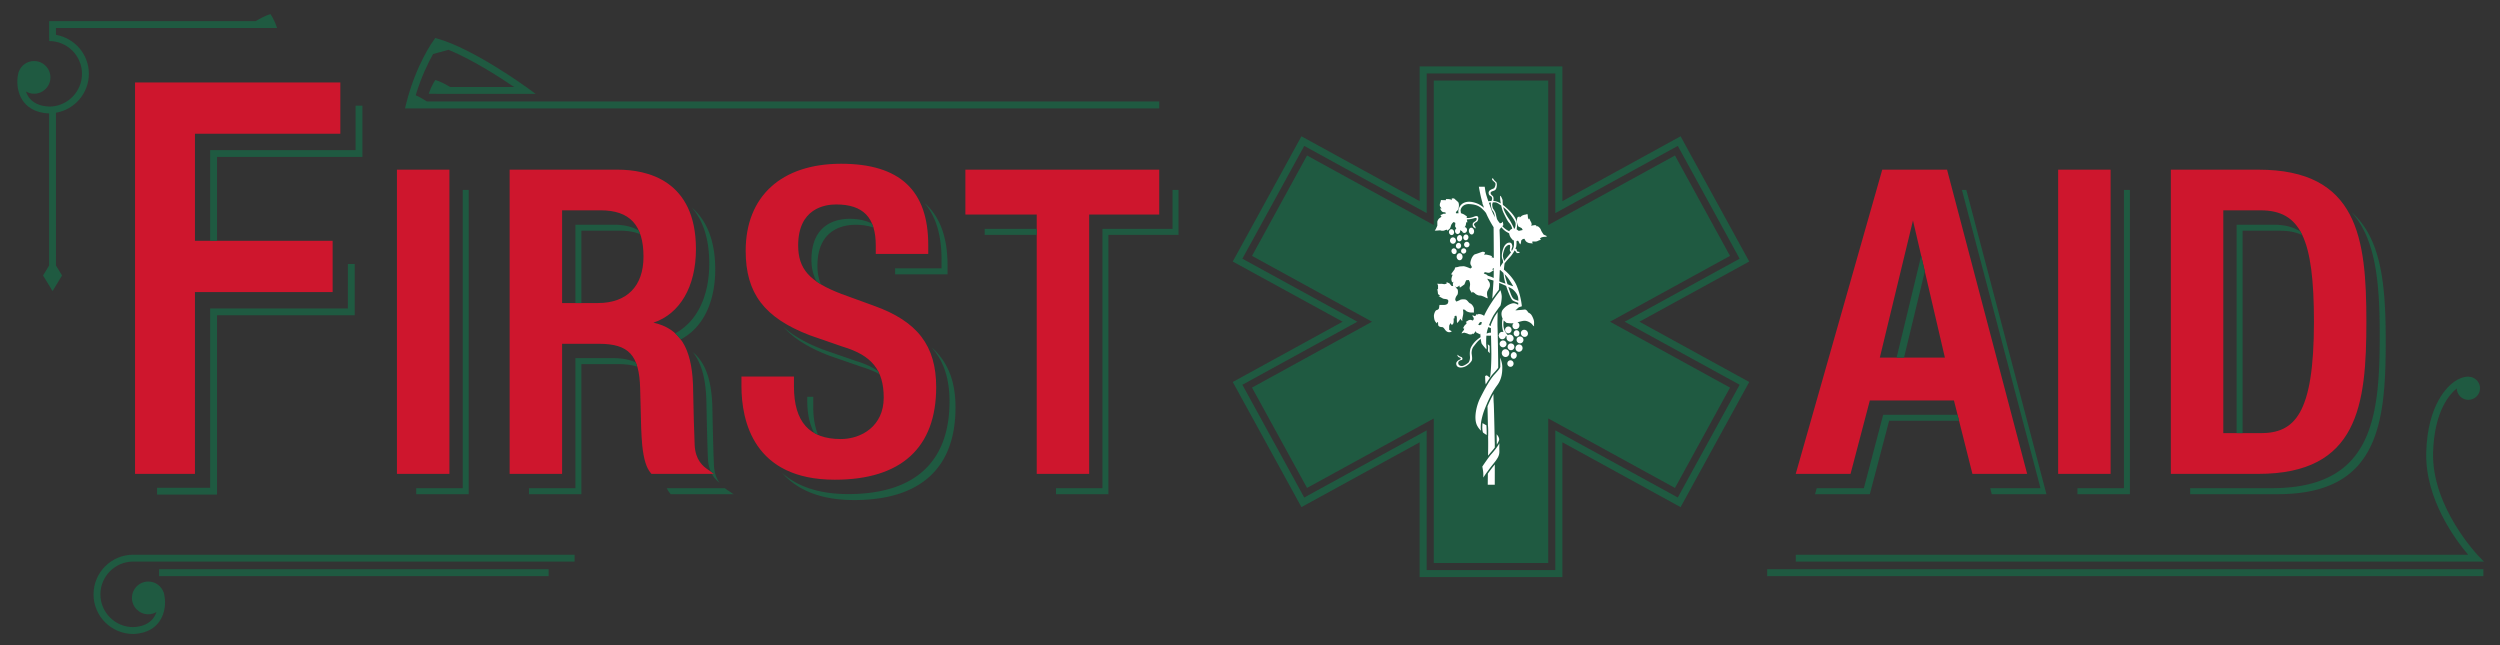 <svg xmlns="http://www.w3.org/2000/svg" width="2345pt" height="605pt" viewBox="0 0 2345 605"><rect x="0" y="0" width="2345" height="605" fill="#333333" stroke="none"/><g data-name="Layer"><clipPath id="a"><path transform="matrix(1 0 0 -1 0 605)" d="M0 605h2345V0H0z"/></clipPath><g clip-path="url(#a)"><path d="M87.735 557.52c0 20.494 16.65 37.155 37.297 37.155 14.009-.49 21.182-6.835 24.72-12.119 5.262-7.73 5.754-17.59 4.455-23.9l-.34-1.834-.217-1.037-.1.02c-2.106-5.972-7.74-10.317-14.444-10.317-8.451 0-15.34 6.9-15.34 15.362 0 8.473 6.889 15.362 15.34 15.362 2.784 0 5.372-.808 7.654-2.107-.633 1.648-1.266 3.33-2.315 4.858-3.952 5.831-10.558 8.932-19.543 9.282-16.935 0-30.725-13.8-30.725-30.725 0-16.957 13.79-30.758 30.725-30.758h414.05v-6.43h-414.05c-20.517 0-37.167 16.671-37.167 37.188" fill="#1f5a41"/><path d="M149.244 540.395h365.354v-6.464H149.244zM1657.642 540.395h671.78v-6.464h-671.78zM2329.935 526.764l-5.317-5.448c-.404-.47-43.761-45.716-42.386-96.781 1.103-39.46 15.963-55.215 22.22-60.183.12 5.918 4.934 10.71 10.863 10.71 6.038 0 10.93-4.88 10.93-10.863 0-4.772-3.046-8.713-7.261-10.22l.044-.098-2.643-.426-1.07-.197-.186.023c-4.017 0-8.592 1.593-13.047 4.76-5.863 4.094-25.036 21.007-26.26 66.297-1.19 43.729 27.516 82.14 39.307 95.995h-630.661v6.43h637.857zM400.51 95.185c-3.023-1.921-6.911-4.214-10.59-5.82 5.23-17.262 11.683-30.527 16.334-38.683l3.996-1.092 10.47-2.883c22.395 9.172 48.457 25.986 61.548 34.885h-60.051c-4.422-2.653-9.586-5.372-13.855-6.562 0 0-3.55 4.815-6.191 12.949h7.402v.044h92.873l-8.047-5.831c-2.064-1.496-50.607-36.511-83.963-45.945l-2.118-.611-1.31 1.779c-.688.95-16.87 23.017-26.128 60.227l-.983 4.007h707.462v-6.464H409.115zM52.49 32.697v-6.463h207.407c-2.708-8.244-6.223-13.004-6.223-13.004-4.237 1.18-9.4 3.93-13.845 6.562H46.08v15.493h.055v3.21c16.945 0 30.77 13.78 30.77 30.735 0 16.913-13.825 30.736-30.628 30.736-9.084-.349-15.69-3.428-19.642-9.27-1.048-1.55-1.682-3.23-2.315-4.88 2.282 1.3 4.87 2.096 7.632 2.096 8.451 0 15.351-6.868 15.351-15.373 0-8.429-6.9-15.286-15.35-15.286-6.737 0-12.36 4.313-14.446 10.285l-.077-.022-.163.82-.47 2.237c-1.223 6.312-.687 16.051 4.5 23.727 3.558 5.24 10.71 11.573 24.783 12.097v142.65l-5.699 9.335 8.91 14.642 8.898-14.642-5.699-9.335V105.753c17.502-3.025 30.855-18.202 30.855-36.523 0-18.343-13.353-33.509-30.855-36.533M1622.745 240.01l-51.623-94.15-118.88 65.227V75.512H1344.86V211.12l-118.858-65.26-51.612 94.15 112.558 61.755-112.558 61.809 51.612 94.107 118.858-65.184v135.575h107.383V392.476l118.88 65.205 51.623-94.107-112.569-61.81z" fill="#1f5a41"/><path d="M1631.788 360.907l-58.02 105.757-114.885-62.988v131.032h-120.65V403.676l-114.86 62.988-58.033-105.757 107.842-59.145-107.842-59.112 58.032-105.8 114.861 63.054V68.882h120.65v131.022l114.884-63.055 58.021 105.801-107.842 59.112zm8.986-115.604l-64.386-117.46-110.877 60.836V62.277h-133.894V188.67l-110.866-60.827-64.43 117.461 103.081 56.46-103.08 56.546 64.43 117.352 110.865-60.773v126.425h133.894V414.845l110.877 60.848 64.386-117.384-103.016-56.547z" fill="#1f5a41"/><path d="M1397.86 424.92a75.107 75.107 0 004.27-5.175c-.034-1.91-.034-3.395-.034-4.148-.076-1.922-.174-6.715-.283-12.317-.219-9.794-.492-22.011-.678-24.708-.217-2.752-.283-6.333-.26-9.051-2.098 3.766-4.04 7.85-5.592 11.573.11 5.612.263 12.076.393 17.983.437 2.905.22 9.969.22 10.088l-.066.208c.065 2.719.087 4.88.087 6.082 0 2.249-.022 6.802-.12 11.966zM1398.848 439.832c-.818 1.07-2.03 2.719-3.231 4.411-.044 4.542-.1 8.43-.1 10.416h6.574c0-2.445.032-10.678.032-18.998l-.632.841c-.951 1.19-1.922 2.314-2.643 3.33M1397.355 331.388l-.088-7.031-1.747-1.452.22 1.975.097 1.048-.066 1.038-.098 2.435v.032z" fill="#fff"/><path d="M1407.272 344.253l-.503 1.146-.818 1.125-.753 1.004c-1.005 1.18-2.141 2.424-2.982 3.364-2.303 2.369-5.033 6.365-8.188 11.9l-.525.96-.567.95a369.414 369.414 0 00-4.62 8.845c-3.264 6.552-6.3 18.835-2.773 25.637a18.315 18.315 0 003.593 4.793c-.404-2.631-.175-5.864.13-7.883v-.022l.056-.47c.032-.23.85-5.338 3.177-11.475.415-1.026.85-2.162 1.32-3.308l.722-1.638.655-1.55a108.47 108.47 0 015.722-11.17l.97-1.474 1.169-1.78 1.233-1.692c4.826-6.387 4.86-13.43 4.86-17.218.02-3.068-1.006-6.377-1.978-8.845z" fill="#fff"/><path d="M1394.508 408.02c.054-2.227-.12-7.708-.263-9.084l-.021-.021c-1.234-.646-2.664-1.443-3.592-2.043-.394 3.253-.36 7.108.502 8.92 1.244.94 2.337 1.66 3.22 2.12zM1406.386 417.573v-1.769a32.435 32.435 0 01-2.48 3.942l-.184.23-.131.218-.011.044-.437.611h-.022l-.261.317-.732.95a87.709 87.709 0 01-3.188 3.777c-.95 1.037-2.053 2.49-3.156 3.996l-.731 1.005-.721 1.037a176.334 176.334 0 00-3.92 5.721c.175.93.743 3.833.863 5.558.088 1.06.088 3.035.065 4.727a180.34 180.34 0 012.828-4.192l.754-1.016.753-1.014c.72-1.038 1.452-1.998 2.009-2.763.754-1.005 1.703-2.162 2.653-3.353l1.813-2.292.754-.95.687-1.015 1.354-2.129c1.146-2.283 1.605-3.756 1.43-7.119-.044-1.638-.01-3.134.01-4.52M1406.29 412.066c-.24-1.889-1.158-3.188-2.446-4.77l.164 9.727c1.823-2.839 2.216-4.29 2.282-4.957M1422.53 315.602c1.505 0 2.695-1.277 2.695-2.926 0-1.595-1.19-2.927-2.696-2.927-1.453 0-2.697 1.332-2.697 2.927 0 1.649 1.244 2.926 2.697 2.926M1420.444 330.3c-1.496-.262-2.937.929-3.286 2.632-.24 1.714.721 3.286 2.25 3.57 1.527.262 2.97-.93 3.253-2.61.316-1.713-.677-3.286-2.217-3.592M1411.76 309.46c0 1.736 1.354 3.21 3.079 3.21 1.682 0 3.035-1.474 3.035-3.21 0-1.802-1.353-3.221-3.035-3.221-1.725 0-3.08 1.419-3.08 3.221M1425.818 315.602c-1.834 0-3.286 1.43-3.286 3.188a3.274 3.274 0 003.286 3.276c1.758 0 3.2-1.475 3.2-3.276a3.202 3.202 0 00-3.2-3.188M1409.878 325.78c1.769 0 3.23-1.463 3.23-3.199a3.238 3.238 0 00-3.23-3.233 3.21 3.21 0 00-3.222 3.233 3.216 3.216 0 003.222 3.2M1425.77 323.209c-1.79-.502-3.624.602-4.094 2.457-.546 1.824.503 3.702 2.272 4.193 1.767.502 3.612-.6 4.115-2.457.458-1.844-.503-3.713-2.293-4.193M1427.557 310.153c-1.288 1.19-1.288 3.31 0 4.717 1.288 1.376 3.429 1.54 4.717.295 1.288-1.18 1.288-3.276 0-4.706-1.288-1.376-3.43-1.518-4.717-.306M1416.852 337.95c-1.671 0-2.981 1.365-2.981 3.068 0 1.693 1.31 3.07 2.98 3.07 1.595 0 2.883-1.377 2.883-3.07 0-1.703-1.288-3.068-2.882-3.068M1416.372 322.24c-1.66.535-2.566 2.293-2.097 3.952a3.192 3.192 0 003.952 2.162 3.208 3.208 0 002.12-3.964c-.525-1.692-2.294-2.609-3.975-2.15M1415.588 330.46c-.437-2.02-2.358-3.242-4.236-2.838-1.868.426-3.046 2.38-2.6 4.345.438 1.987 2.316 3.264 4.227 2.817 1.867-.382 3.013-2.402 2.609-4.324" fill="#fff"/><path d="M1412.074 243.3l-1.168 1.54c-.394-1.366-.972-2.906-1.125-4.369-.25-2.314.852-5.306 1.572-7.228.754-1.91 3.19-3.788 4.367-3.592 1.125.11.907 1.562.58 3.69-.328 1.715.392 2.861 1.125 3.134-1.77 2.686-4.074 5.143-5.35 6.824m-2.84 8.43l.11-.339v.448zm5.208 9.007c2.62 3.582 4.98 7.796 4.98 7.796s-2.862-.884-4.084-1.42l-1.31-.513a121.562 121.562 0 01-1.79-5.776c-.274-.927-.612-2.315-.918-3.69 1.092 1.125 2.227 2.38 3.122 3.603m9.402 17.645c.294.95.35 2.456.337 3.886-1.178-.862-3.242-.807-4.694-2.27-1.518-1.475-2.544-4.74-3.593-7.687-.305-.83-.687-1.954-1.113-3.188 1.933.917 3.592 1.79 4.27 2.38 2.478 2.074 4.18 4.716 4.793 6.88m-16.083-13.846l-.72-.295-.635-.349-.043-.055c.087-2.435.196-4.848.327-6.999.044-1.299.088-2.489.164-3.58l.502.174.22.153.686.632 1.933 1.813.394 2.577c.021 1.518.763 4.575 1.583 7.436-1.486-.437-3.134-.972-4.41-1.507m-7.437-4.15l-.71-.349-.23-.12c-1.233-.513-2.707-.884-3.766-1.31h-.032l-1.169-1.026-2.654-1.07.83-1.114c.94-.219 1.977.415 3.461.48 1.475.077 2.643-.807 3.33-1.33l.307-.198.764-.503.71-.425a361 361 0 01-.12 7.348zm-.633-7.893l.764-.645.721-.403-.01 1.692-.71-.24-.765-.24-.12-.023zm-1.038-56.547c-.415-1.212-.884-2.424-1.299-3.658l-.808-2.15.787-.077.73-.109.438-.033-.13.546v.36c-.034.743.097 1.867.315 3.046.317 1.518.742 3.07 1.234 3.593l.218.218c.677.786 1.31 1.943 1.725 3.778l.35 2.02.185.557c-1.332-2.479-2.784-5.405-3.745-8.09m4.4-6.083c.951.121 2.993 1.376 5.088 2.915.525 2.436 1.256 4.87 2.173 6.825 2.097 4.39 3.712 7.643 5.241 9.357 1.605 1.758 2.588 3.755 2.828 5.448l.054.22c-1.33.424-2.28 1.265-2.696 2.26l-.699-.285c-.993-.48-2.905-1.55-4.848-3.418l-.48-.513-.317-.284-.219-.262.94-.939-.426-3.352-.12.131-.906 1.016-1.715.545-.502-.666c-1.136-1.397-2.064-2.75-2.369-3.723l-.49-1.922c-.252-1.233-.47-2.478-.744-3.264-.437-1.288-1.43-2.85-2.183-3.963-.754-1.07-.972-3.429-.972-4.379l.568-1.812c1.222-.044 2.282-.022 2.794.065m10.252 7.24c2.6 2.587 7.764 9.596 8.266 12.064.316 1.813-.316 4.422-.862 5.263l-.568-.022c-.415-1.56-3.603-7.49-4.958-9.324-1.375-1.9-3.996-6.235-4.869-9.52l-.25-1.333c1.255 1.026 2.402 2.008 3.241 2.871m6.4 34.918c-.318 1.048-.83 2.074-1.42 3.1l-.37-.065c-.602-.295.337-2.424.6-3.46.272-1.049-.35-3.397-1.595-3.856-1.332-.502-4.749-.207-6.726 5.023-1.976 5.263-1.659 9.182-.764 10.733.328.524.458 1.572.458 2.708l-1.365 1.998-.785 1.19-.775 1.288.01-.24c.23-4.378.131-11.475.066-16.65-.066-2.13-.076-3.986-.076-5.318 0-3.385-.198-8.34-.318-11.027l-.087-1.693c0-.229.044-.677 1.737-2.62l.48.567.273.34.23.206c2.161 2.501 4.53 3.723 6.31 4.62.218 1.506.808 2.991 1.473 3.962.765 1.114 1.814 2.064 2.097 2.664l.644-.218.1.044c.337 2.183.36 4.662-.198 6.704m-54.32 37.505l-.272-.404-.088-.142.623-.35zm7.196-56.078l.065-.469.175.35zm-4.804.721l.022-.01v.01zm80.098 5.852c-.197-.546-1.878-2.544-2.533-4.488-.732-1.986-2.839-3.264-2.839-3.264l-1.78-.153.448-.84-1.769-.077-3.439.546s.764-.382.72-1.594c-.097-1.19-.73-2.085-1.31-3.21-.578-1.103-.775-1.998-.775-1.998l-.754.862-.633-1.768-.229-2.567-.459-.775s-.677.492-1.703.601c-1.004.098-2.729.7-3.483 1.234l-1.8 1.507-.23-.983-1.66.568c-.426.665-.83 2.074-.83 3.493-.044 1.398.753 4.39 1.463 5.372l3.057 1.475 1.005 1.79-3.735.808-2.019-1.474c.666-3.243.415-6.093-.055-7.5-.47-1.508-1.594-5.646-9.75-12.874a30.193 30.193 0 00-3.068-2.478 49.028 49.028 0 01-.284-4.63s-2.358-6.322-2.358-2.893c0 1.496.23 3.756.688 6.158-2.959-1.78-5.176-2.282-7.065-2.38l.065-.055c.34-1.398.251-3.723-.425-4.422-.644-.655-2.348-1.703-2.15-3.177.185-1.365 2.27-1.463 3.81-2.304 1.583-.797 1.845-3.057 1.986-4.335.186-1.2 0-3.166-.774-3.647-.71-.5-1.759-1.397-2.348-2.543-.61-1.092-1.168-.983-1.289 0-.13 1.015 2.021 2.38 2.927 3.515.841 1.114-.284 4.521-1.2 5.1-.83.654-5.22 1.375-4.958 4.51.273 3.11 2.544 2.095 3.1 4.115.383 1.18-.032 2.293-.436 3.254l-1.452.087h-.022l-.71.098-.742.12c-1.224-3.527-2.38-6.933-2.784-9.53-.383-2.328-.546-3.528-.634-4.118h-5.47c.382 2.337 1.572 9.084 3.56 15.81l-.514.273.721.535c.316 1.004.634 2.053.993 3.046l.077.143-1.114-.939-.95-.7c-1.168-.818-2.435-1.605-3.865-2.238-7.599-3.23-14.674-2.38-17.448 3.865-.818 1.846-.906 3.527-.524 5.055-1.135.033-2.14.153-2.14.153l-.47-1.124 1.573-1.638c.906-.884 1.19-2.446 1.365-3.974.12-1.572-.175-3.582-.95-4.105l-3.625-3.222-2.096-.032-.153 1.834c-.437-.994-1.616-.928-2.75-1.124-1.093-.153-2.524-.044-2.524-.044l-.219 1.048-2.609-.077-1.943-.043s-.142 1.332-.699 2.686c-.557 1.375-.48 3.308.306 3.745l.94 1.572-1.475-.044.972 1.507c.316.46.786 1.42 1.801 1.758 1.027.317 1.9.131 2.467.48l.24 1.027-2.183.12-1.736.851-.95.263.044.644.851.95s-.665.58-1.932 1.441c-1.222.862-1.932 2.653-2.03 3.352v3.68l-1.388 3.122-1.048 1.507 1.41.011 3.383-.262c.852 0 1.322.458 2.48.393 1.124-.055 1.637-.099 2.477-.6l1.901-.47-.154 1.092c.415-.36 1.89-1.147 2.665-2.14.764-1.016.807-2.097 1.31-3.34.567-1.225 1.834-2.589 2.358-2.73l1.518.807-.273 3.264 1.026 1.758.186.262c-.819.492-1.343 1.53-1.212 2.642.142 1.475 1.332 2.588 2.62 2.468 1.321-.13 2.271-1.43 2.14-2.948l-.153-.665.12-.23.568.775.94.34.228-.504c.077 1.125.81 2.086 1.9 2.24 1.3.25 2.588-.777 2.817-2.25.274-1.529-.578-2.915-1.899-3.156l-.35.022c.405-.448.917-1.092 1.136-2.096.393-1.66.295-2.49.295-2.49l1.18.065-.219-1.495-.263-1.267.22.022c5.087-.262 7.074-1.55 8.166-1.397 1.081.196 1.026.993.513 2.063-.513 1.081-2.163 1.507-3.002 2.577-.83 1.114-.449 3.428.731 4.193 1.168.731 1.43 1.212 1.43 1.212l.098-1.43-1.528-2.294c.218-.884.764-1.735 2.03-2.315 1.245-.6 2.064-1.845 2.064-3.755s-1.31-2.424-3.265-1.726c-1.867.656-4.629 1.856-7.642 1.475l.23-1.529-1.923-1.212c-.753-.688-1.779-.96-2.86-1.485l-.776-.175-.382-2.576c.34-3.32 3.308-6.18 7.96-6.028 4.672.22 8.31.94 11.945 4.084l1.212 1.201 1.255 1.223 1.474 1.823c3.145 7.218 6.945 13.081 7.032 13.146l.098.186v.197c0 .251.186 15.088.197 28.715l-.71-.35-.732-.218-.578.131.283-1.299s-1.724-.775-3.23-1.016c-1.54-.316-3.048-.884-4.128.044l.851-2.184c.6-.207-1.43-1.299-2.664-.884-1.223.36-5.219 1.922-6.54 2.217-1.245.251-2.916 2.565-3.603 4.41-.699 1.9-1.267 3.92-.666 5.318.71 1.397 1.201 2.107 1.125 2.62l-1.344 1.048s-4.968-2.27-6.638-2.14c-1.66.142-3.112.055-4.444.503-1.354.47-3.155.59-3.155.59l-.645 1.888-2.129 2.916-1.125 1.692 1.518.502s-.568.852-1.059 2.992c-.48 2.162.491 3.396.557 4.203l1.146-.807-.523 2.183.327 1.987-1.616-.25-1.9-2.337-2.653-1.147v1.474l-2.194.48c-.656-.076-1.9-.48-3.58-.349-1.76.066-2.96-.163-2.96-.163l.72 1.713v3.593l-.72-.404.382 2.184.337 2.685 2.021 1.507-1.496.328 1.092.6c.261.404 1.441.83 2.621 1.562 1.146.764 3.493.393 4.771 1.233 1.255.863.273 3.287 0 3.68-.328.426-1.42 1.256-3.407 1.256h-4.258l-.175 1.255-.24 1.736c-.229.721-.786 1.485-2.206 1.835-1.43.338-2.652 3.821-2.587 5.644.12 1.824.393 3.986 1.485 5.394 1.102 1.452 1.506 1.452 1.506 1.452v-1.353l.873.425c.143.721-.097 2.031.35 3.035.568 1.038 2.206 1.365 3.342 1.365 1.168 0 1.811 1.081 2.424 1.801.556.754 1.615 2.632 3.733 2.95 2.162.327 3.014-.864 3.014-.864l-2.424-1.332v-3.81l1.146-2.479 1.453 1.834 1.146-1.288c.34-.49.59-2.042.47-3.45l-.066-1.419.753-.088.186-2.173 1.485-.436c.403.578.742 1.681.644 3.013-.087 1.343.164 4.007.164 4.007l1.747-1.823 1.496-2.358.523 1.277 1.256.884s-.26-1.474 0-2.653c.24-1.157.82-3.417.82-4.892 0-1.539-.339-3.166-.339-3.166s1.835-.196 2.565.917c.765 1.06 3.844 1.954 5.176 1.9 1.332-.087 2.577.054 2.577.054v-3.624c0-1.43-1.758-4.313-3.505-4.979-1.703-.666-2.577-3.527-4.978-3.767-2.403-.229-4.227.055-5.078.841l-2.915 1.19-.819-1.168c-.623-.863.415-3.614 1.55-4.837 1.114-1.245.852-4.75.404-5.48l-1.67-1.683 1.79-.73c1.048-.372 1.474-1.31 1.474-1.31l.611 2.14 1.911-1.333 2.326-1.682 1.573-3.865 2.38-.306c.6.35 1.43 2.501 1.353 4.193-.043 1.66-.666 2.97-.26 4.5.414 1.527 1.822 3.088 2.106 3.69l.447-1.344 2.14 1.354c.82.971 1.431 1.222 2.851 1.856 1.408.524 2.292.23 3.373.568 1.114.36 3.341 1.168 4.138 1.834l1.845.58-.523-2.262c-.23-.786-.383-3.242.086-4.28.437-1.048 1.922-3.45 2.217-4.312.295-.896.481-3.287-.644-4.87-1.136-1.572-1.573-2.5-1.573-2.5l.372-.175c1.037.415 2.566.863 3.997 1.266l.742.241.677.23c-.262 4.476-.7 10.754-1.202 17.01 2.49-3.625 4.761-6.606 6.213-8.407.11-2.108.218-4.269.317-6.464l.71.305.71.317c1.67.688 3.438 1.474 5.11 2.25l.403 1.277c1.08 3.363 4.04 11.04 5.601 12.207 1.551 1.212 4.236 1.878 5.35 2.424l-.098 1.747c-1.846-.84-3.429-1.856-5.874-1.19-2.577.698-5.842 2.347-8.593 5.885-1.67 2.14-1.452 5.503-.142 8.276-.393 1.43-.557 3.024-.503 5.46.11 2.87.47 5.197 1.355 7.205l-1.234-.25c-1.147 0-2.129.655-2.763 1.572l-.644 1.878.743 2.074c.59.851 1.605 1.43 2.664 1.43 1.856 0 3.32-1.473 3.418-3.297l.84.96a3.476 3.476 0 00.808 3.505c1.288 1.355 3.395 1.54 4.673.317 1.288-1.2 1.288-3.308 0-4.695-1.212-1.31-3.046-1.485-4.389-.557-.59-.6-2.959-3.068-3.888-6.966-.545-2.293-.327-4.869-.032-6.856l2.566 2.238s2.511.491 5.47.447l1.288-.185-.568.59c-1.004 1.604-.643 3.668.841 4.662 1.507.94 3.56.404 4.598-1.158 1.003-1.648.632-3.712-.885-4.684l-.459-.185c2.206-.579 4.564-1.288 6.246-1.409 3.067-.229 6.496 1.998 7.533 3.31 1.06 1.32 2.14 2.444 1.867 1.363-.218-1.103.218-2.784-.174-4.77-.437-2.032-1.889-5.078-2.916-6.105-1.037-1.015-2.423-1.593-2.423-1.593s-1.442-3.047-3.494-2.752c-2.064.284-4.357.437-5.809.535-1.474.185-3.45.415-2.184-.349 1.245-.678 1.518-1.55 2.708-2.228 1.147-.677 2.817-.819 2.785-1.146v-.055c0-.174-.667-8.844-4.75-18.932-2.795-6.836-8.495-12.338-12.054-15.286.076-1.529.404-4.029.59-5.689 1.79-2.664 4.487-5.23 5.906-6.955 1.223-1.44 2.566-3.494 3.581-5.415l1.038 1.113.993 1.474 1.911-.12 1.037-.819-2.794-.72c-.503-.404.304-1.55-.733-2.108l-.72-.24.71-2.02c.317-1.397.317-3.297.262-5.099l.218-.13c.764-.285 1.18-.885 1.812.425.612 1.234.983 2.195 1.606 2.642l.556-1.496.262-2.194 1.54-1.354 1.53-.207s.01.185.785 1.572c.775 1.397 1.998 1.823 2.991 2.271 1.05.437 2.96.22 3.974.688l-.327-.776s-.49-1.408.644-1.266c1.05.164 3.014.197 3.974-.273.994-.459 2.567-1.245 3.43-1.179l-.972-1.202s.371-.6 1.408-1.08c1.081-.448 2.511-.612 3.658-.612 1.212.022 1.452-.677 1.452-.677z" fill="#fff"/><path d="M1388.67 304.62l-.602.371-.24.065-1.266-.556 1.692-2.348h.176l.774-.054.655-.055.044.022h.022l-.437 2.292zm8.058 2.445l.26.131.416.186.153.065.164.066.742.24c0 1.474.033 3.035.033 4.63l-.556-.48-.1.043-.774.152-1.048.197-.754.306-.786.306.174-1.2.405-1.716.218-.797.808-2.402zm-9.128 11.847l.283-.263.37-.294.667-.49c.284 2.051.6 3.504.678 3.907.207.907 2.675 3.756 4.629 6.005l.065-1.014.066-.84-.098-.81c-.066-.72-.24-1.8-.24-3.613v-.099c0-.13-.078-3.22.24-6.508l.415-.076.338.044.72.011 1.398.044.73-.044.439-.055.283-.174c.012 1.801.076 3.624.109 5.382.11 5.111.208 9.925.208 12.59 0 7.074-.46 16.978-1.147 20.461l-.218 1.157-2.883-2.162-1.583.601c0 1.233.055 4.466.285 6.485l.25 1.475c2.883-4.88 5.405-8.506 7.535-10.744 2.478-2.62 3.613-4.106 4.17-4.924.12-4.4-.492-34.907-.622-38.139-.098-1.889-.066-7.905.13-14.183a223.294 223.294 0 00-2.358 3.494c-1.135 1.725-2.72 5.121-4.05 8.483v1.07l-.35-.087-.382-.087-.12-.022-.207-.142-.382-.197-.263-.163.24-.634.732-1.779.732-1.725c1.004-2.25 2.04-4.28 2.817-5.525 1.135-1.692 2.489-3.69 3.7-5.317l.732-1.049.786-1.058.732-.863c.623-.742 1.452-5.634 1.452-8.768 0-1.834-.731-4.466-1.2-6.027l-.077.066-.786 1.015-.775 1.005a137.928 137.928 0 00-6.278 8.778l-.853 1.278-.818 1.288c-2.162 3.407-4.203 7.065-5.765 10.558l-.611-.404-.634-.37-1.507-.612c-.982-.25-2.042-.25-2.5-.437l-.262.437-1.19.152-.655-.36-.23 1.168-1.201.666c-1.025-.404-1.67-.742-2.281-.666l.469 1.07.939 1.41-.185 1.506-.754.884s-.131-.087-1.223-.47c-1.157-.403-2.041-.054-2.86.252l-2.544 1.583.556.273.285 1.027-2.097 2.183-1.321 2.424 1.135.163-.218 1.311-1.77 2.206-.49 1.135 2.478-.787c.37.23 2.315.493 3.735 1.235 1.375.763 3.199.392 3.199.392l1.069-.807.198.72 1.026-.84 1.703-2.076.382 1.267 2.348 1.125.054.044.797.35.6.327-.043-.808.164-.033c0 1.234.033 2.358.12 3.363l-.69.47-.621.426-.065.065c-4.411 3.286-6.081 5.852-7.48 8.363-1.397 2.566-1.31 6.584-1.08 8.9.229 2.346-.58 4.726-1.332 5.567-.743.82-4.084 2.981-5.656 3.232-1.583.262-3.734-.328-3.996-2.446-.22-2.118 1.856-2.936 3.09-3.11 1.266-.188 1.059-2.273-.11-2.764-1.124-.48-2.85-1.102-2.98-1.747l-.972-.502.48 1.267c.339.818 1.158 1.3 2.26 1.572 1.092.24.306 1.78-.425 1.856-.742.054-3.2 1.757-3.232 3.428-.088 1.693.84 4.357 5.295 3.855 4.542-.48 7.982-4.368 9.063-6.049 1.092-1.66.272-5.427.098-6.988-.153-1.594.262-4.673 1.736-6.496 1.43-1.769 3.483-4.717 5.46-6.224M1367.633 233.212c1.343.208 2.577-.808 2.85-2.26.218-1.496-.601-2.905-1.954-3.112-1.29-.218-2.578.797-2.85 2.304-.23 1.463.622 2.839 1.954 3.068M1375.443 219.97c-1.31-.207-2.545.808-2.839 2.27-.24 1.53.633 2.884 1.932 3.124 1.31.196 2.6-.82 2.817-2.293.295-1.485-.59-2.882-1.91-3.101M1363 233.084c-1.256.437-1.878 1.955-1.364 3.352.491 1.419 1.867 2.217 3.187 1.758 1.191-.415 1.846-1.932 1.365-3.341-.524-1.441-1.932-2.216-3.188-1.769M1370.575 234.881c-.316 1.321.502 2.643 1.823 2.926 1.288.284 2.567-.546 2.883-1.878.316-1.32-.535-2.642-1.856-2.937a2.411 2.411 0 00-2.85 1.89M1361.155 215.027c-1.289.186-2.206 1.562-1.998 3.1.262 1.464 1.495 2.556 2.84 2.337 1.275-.196 2.138-1.572 1.91-3.09-.208-1.473-1.398-2.521-2.752-2.347M1380.769 219.937c1.267-.218 2.15-1.801 1.867-3.581-.272-1.736-1.638-3.024-2.904-2.762-1.321.207-2.173 1.79-1.867 3.548.316 1.78 1.572 3.014 2.904 2.795M1369.573 220.519c-1.354-.229-2.609.929-2.883 2.544-.229 1.595.612 3.145 1.878 3.341 1.343.23 2.632-.917 2.904-2.576.263-1.638-.632-3.09-1.899-3.309M1362.936 222.662c-1.54-.022-2.784 1.31-2.85 2.948 0 1.627 1.223 3.025 2.73 3.025 1.539.054 2.839-1.278 2.849-2.927.01-1.66-1.157-3.046-2.73-3.046M1368.907 237.52c-1.54.099-2.664 1.66-2.577 3.462.131 1.812 1.441 3.22 2.97 3.1 1.54-.075 2.686-1.615 2.566-3.406-.109-1.866-1.42-3.242-2.959-3.155M1375.688 226.794c-1.397.12-2.424 1.332-2.369 2.784.099 1.387 1.267 2.523 2.686 2.424 1.386-.087 2.478-1.3 2.402-2.762a2.624 2.624 0 00-2.718-2.446" fill="#fff"/><path d="M319.236 125.462v-48.13h-192.57V444.49h56.198V273.953h129.155v-48.107H182.864V125.462zM372.33 444.486h49.221V159.143H372.33zM527.236 197.274h36.031c27.503 0 40.332 13.855 40.332 43.532 0 27.624-15.58 43.445-42.713 43.445h-33.65zm136.82 243.22c-4.969-3.298-11.684-9.226-12.448-22.656-.655-14.38-1.037-32.56-1.387-48.608l-.185-8.462c-1.365-34.732-12.568-52.661-37.112-58.12 24.796-8.21 39.874-33.77 39.874-68.961 0-64.845-46.02-74.54-73.416-74.54H478.037V444.49h49.2V322.476h34.457c28.181 0 37.953 10.58 38.772 42.004.262 7.326.404 13.997.524 20.45.23 11.235.448 21.89 1.42 32.81 1.451 13.255 3.832 21.039 8.014 25.975l.644.775h58.938zM819.651 286.776l-30.277-11.027c-30.048-11.454-40.693-23.41-40.693-45.563 0-34.666 24.916-38.411 35.627-38.411 25.342 0 37.166 12.195 37.166 38.41v8.026h49.22v-8.451c0-51.23-26.75-76.156-81.724-76.156-56.023 0-89.52 30.549-89.52 81.68 0 39.842 17.404 62.77 60.117 79.193l30.768 10.667c27.438 8.123 38.596 21.989 38.596 47.888 0 26.652-20.898 38.804-40.322 38.804-29.534 0-43.88-16.192-43.88-49.417v-9.248h-49.243v8.866c0 32.864 11.377 87.938 87.588 87.938 62.202 0 95.067-29.993 95.067-86.781 0-38.935-17.502-61.776-58.49-76.418M905.533 159.145v42.069h66.919v243.274h49.188V201.214h65.718v-42.069zM1824.306 335.456h-61.045l31.107-128.664zm2.446-174.696l-.404-1.616h-60.794l-81.157 285.344h51.404l18.103-68.874h78.896l17.328 68.874h51.339zM1930.549 444.486h49.188V159.143h-49.188zM2120.26 406.298h-34.808V197.275h34.809c37.538 0 50.225 26.39 50.225 104.533 0 87.392-18.43 104.49-50.225 104.49m-1.966-247.15h-82.041V444.49h82.04c93.726 0 101.368-64.627 101.368-142.683s-7.642-142.66-101.367-142.66" fill="#ce162d"/><path d="M333.544 140.811H197.128v85.033h6.442v-78.646h136.372V99.114h-6.398zM326.305 289.346H197.128v168.199H147.35v6.409h56.219v-168.21h129.155v-48.106h-6.42zM434.056 457.92h-43.63v5.624h49.22V178.179h-5.59zM575.755 210.779h-36.02v73.47h5.59v-67.89h36.042c7.447 0 13.703 1.146 19.02 3.22a44.608 44.608 0 00-1.44-3.515c-6.083-3.418-13.638-5.285-23.192-5.285M679.876 457.92h-54.418c.885 1.879 1.9 3.495 3.057 4.849l.655.775h58.906l-5.929-3.964zM667.693 444.485c2.096 3.821 4.76 6.497 7.271 8.353-2.707-3.625-4.858-8.746-5.262-15.974-.633-14.336-1.048-32.537-1.365-48.598l-.207-8.462c-.95-24.119-6.693-40.082-18.256-49.449 7.83 9.673 11.901 24.031 12.666 43.848l.185 8.44c.34 16.094.732 34.295 1.376 48.642.273 4.542 1.343 8.014 2.664 11.028l3.232 2.172zM638.35 318.422c20.374-10.481 32.537-34.1 32.537-65.631 0-29.087-9.226-47.08-21.859-58.043 9.663 11.18 16.27 27.832 16.27 52.453 0 31.303-11.979 54.92-32.113 65.51 1.89 1.693 3.603 3.614 5.165 5.71M574.199 335.91h-34.46v122.013h-43.564v5.623h49.155V341.543h34.459c7.184 0 13.026.808 17.95 2.358-.415-1.43-.961-2.664-1.485-3.94-5.634-2.688-12.731-4.052-22.055-4.052M873.743 325.747c11.595 12.972 16.913 29.513 16.913 50.902 0 56.787-32.865 86.802-95.057 86.802-29.01 0-48.652-7.992-61.82-19.729 12.993 14.685 33.956 25.33 67.41 25.33 62.159 0 95.068-30.004 95.068-86.78 0-24.63-7.032-42.81-22.514-56.525M883.168 251.723h-43.576v5.568h49.2v-8.44c0-26.553-7.24-46.043-21.805-58.62 10.831 12.49 16.181 30.112 16.181 53.01zM796.775 205.255c-10.711 0-35.627 3.746-35.627 38.379 0 7.98 1.627 14.532 4.826 20.319 1.332.939 2.598 1.889 4.116 2.795-2.216-5.11-3.341-10.81-3.341-17.502 0-34.644 24.927-38.39 35.616-38.39 6.595 0 12.153.929 16.935 2.61-.415-1.354-.994-2.522-1.53-3.745-5.545-2.871-12.391-4.466-20.995-4.466M762.82 381.485v-9.28h-5.602v3.69c0 12.524 2.293 22.318 6.42 30.026a35.043 35.043 0 003.68 1.856c-2.926-7.118-4.498-15.766-4.498-26.292M802.852 338.59l-30.769-10.645c-15.668-6.015-27.874-12.916-37.155-21.204 9.695 10.865 23.682 19.457 42.746 26.806l30.768 10.667c6.366 1.899 11.738 4.148 16.41 6.715l-1.288-2.883c-5.513-3.788-12.26-6.933-20.712-9.455M1099.853 214.692h-65.74v243.23h-43.597v5.624h49.187V220.315h65.751V178.18h-5.601zM923.625 220.319h48.828v-5.623h-48.828zM1766.407 389.094l-18.103 68.83h-44.209l-1.572 5.623h51.371l18.114-68.906h65.577l-1.398-5.547zM1844.404 178.183h-4.116l73.688 279.742h-47.135l1.41 5.623h51.315l-74.725-283.76zM1802.08 239.945l-23.072 95.515h6.955l19.522-80.895zM1992.257 457.92h-43.598v5.624h49.177V178.179h-5.58zM2205.86 199.13c23.41 25.997 26.324 68.557 26.324 116.097 0 78.088-7.642 142.693-101.388 142.693h-76.408v5.623h81.998c93.757 0 101.421-64.638 101.421-142.661 0-51.197-3.319-96.585-31.947-121.752" fill="#1f5a41"/><path d="M2103.548 216.36h34.819c8.233 0 15.23 1.354 21.203 4.16-.567-1.2-1.211-2.26-1.834-3.363-6.737-4.302-14.892-6.377-24.96-6.377h-34.82v195.517h5.592z" fill="#1f5a41"/></g></g></svg>